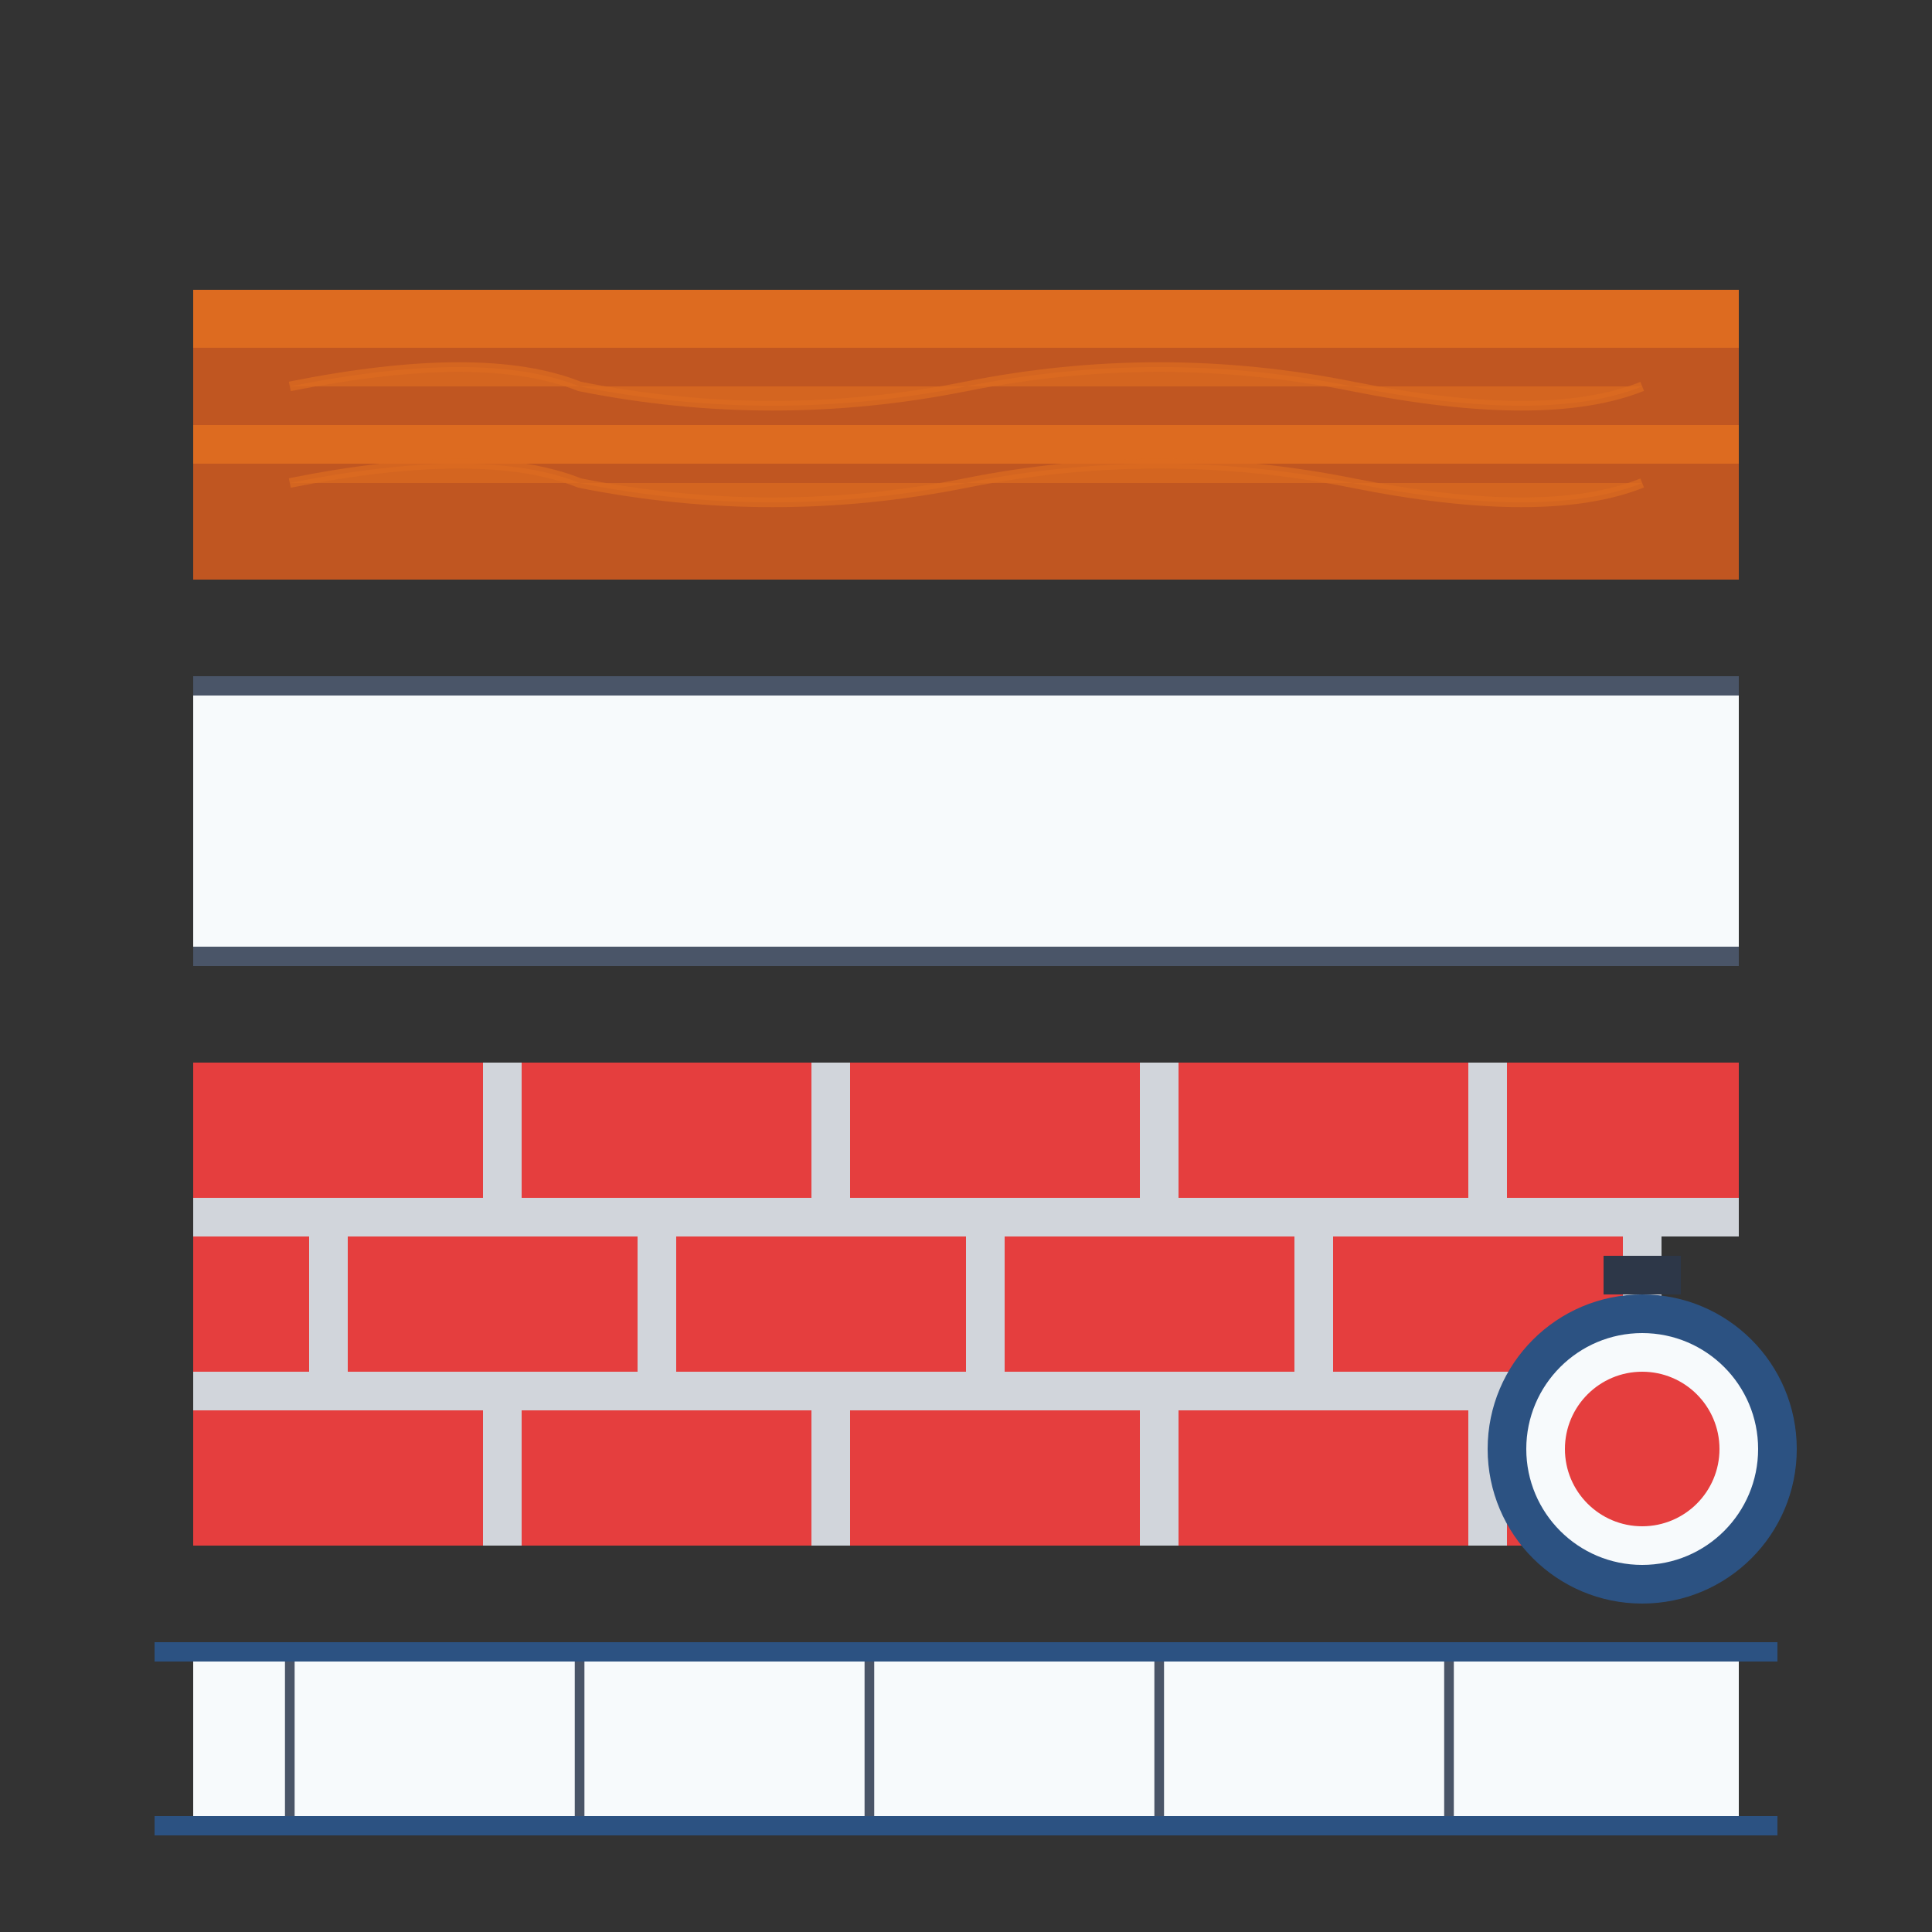 <svg xmlns="http://www.w3.org/2000/svg" width="100" height="100" viewBox="0 0 100 100">
  <rect x="0" y="0" width="100" height="100" fill="#333333" stroke="none"/>
  <style>
    .primary { fill: #2c5282; }
    .secondary { fill: #e53e3e; }
    .dark { fill: #2d3748; }
    .light { fill: #f7fafc; }
    .med { fill: #4a5568; }
    .wood { fill: #c05621; }
    .wood-light { fill: #dd6b20; }
  </style>
  
  <!-- Wooden Plank -->
  <rect class="wood" x="10" y="15" width="80" height="15" />
  <rect class="wood-light" x="10" y="15" width="80" height="3" />
  <rect class="wood-light" x="10" y="22" width="80" height="2" />
  
  <!-- Growth Rings -->
  <path class="wood-light" d="M15,20 Q25,18 30,20 Q40,22 50,20 Q60,18 70,20 Q80,22 85,20" fill="none" stroke="#dd6b20" stroke-width="0.5" opacity="0.7" />
  <path class="wood-light" d="M15,25 Q25,23 30,25 Q40,27 50,25 Q60,23 70,25 Q80,27 85,25" fill="none" stroke="#dd6b20" stroke-width="0.5" opacity="0.7" />
  
  <!-- Drywall Sheet -->
  <rect class="light" x="10" y="35" width="80" height="15" rx="1" />
  <rect class="med" x="10" y="35" width="80" height="1" />
  <rect class="med" x="10" y="49" width="80" height="1" />
  
  <!-- Brick -->
  <g transform="translate(10, 55)">
    <rect class="secondary" x="0" y="0" width="15" height="7" />
    <rect class="secondary" x="17" y="0" width="15" height="7" />
    <rect class="secondary" x="34" y="0" width="15" height="7" />
    <rect class="secondary" x="51" y="0" width="15" height="7" />
    <rect class="secondary" x="68" y="0" width="12" height="7" />
    
    <rect class="secondary" x="8" y="9" width="15" height="7" />
    <rect class="secondary" x="25" y="9" width="15" height="7" />
    <rect class="secondary" x="42" y="9" width="15" height="7" />
    <rect class="secondary" x="59" y="9" width="15" height="7" />
    <rect class="secondary" x="0" y="9" width="6" height="7" />
    
    <rect class="secondary" x="0" y="18" width="15" height="7" />
    <rect class="secondary" x="17" y="18" width="15" height="7" />
    <rect class="secondary" x="34" y="18" width="15" height="7" />
    <rect class="secondary" x="51" y="18" width="15" height="7" />
    <rect class="secondary" x="68" y="18" width="12" height="7" />
  </g>
  
  <!-- Mortar -->
  <g transform="translate(10, 55)" fill="#d1d5db">
    <rect x="15" y="0" width="2" height="7" />
    <rect x="32" y="0" width="2" height="7" />
    <rect x="49" y="0" width="2" height="7" />
    <rect x="66" y="0" width="2" height="7" />
    
    <rect x="0" y="7" width="80" height="2" />
    
    <rect x="6" y="9" width="2" height="7" />
    <rect x="23" y="9" width="2" height="7" />
    <rect x="40" y="9" width="2" height="7" />
    <rect x="57" y="9" width="2" height="7" />
    <rect x="74" y="9" width="2" height="7" />
    
    <rect x="0" y="16" width="80" height="2" />
    
    <rect x="15" y="18" width="2" height="7" />
    <rect x="32" y="18" width="2" height="7" />
    <rect x="49" y="18" width="2" height="7" />
    <rect x="66" y="18" width="2" height="7" />
  </g>
  
  <!-- Metal Sheet -->
  <rect class="light" x="10" y="85" width="80" height="10" />
  <line x1="15" y1="85" x2="15" y2="95" stroke="#4a5568" stroke-width="0.5" />
  <line x1="30" y1="85" x2="30" y2="95" stroke="#4a5568" stroke-width="0.5" />
  <line x1="45" y1="85" x2="45" y2="95" stroke="#4a5568" stroke-width="0.5" />
  <line x1="60" y1="85" x2="60" y2="95" stroke="#4a5568" stroke-width="0.5" />
  <line x1="75" y1="85" x2="75" y2="95" stroke="#4a5568" stroke-width="0.5" />
  <rect class="primary" x="8" y="85" width="84" height="1" />
  <rect class="primary" x="8" y="94" width="84" height="1" />
  
  <!-- Paint Can -->
  <circle cx="85" cy="75" r="8" class="primary" />
  <circle cx="85" cy="75" r="6" class="light" />
  <circle cx="85" cy="75" r="4" class="secondary" />
  <rect x="83" y="65" width="4" height="2" class="dark" />
</svg>
